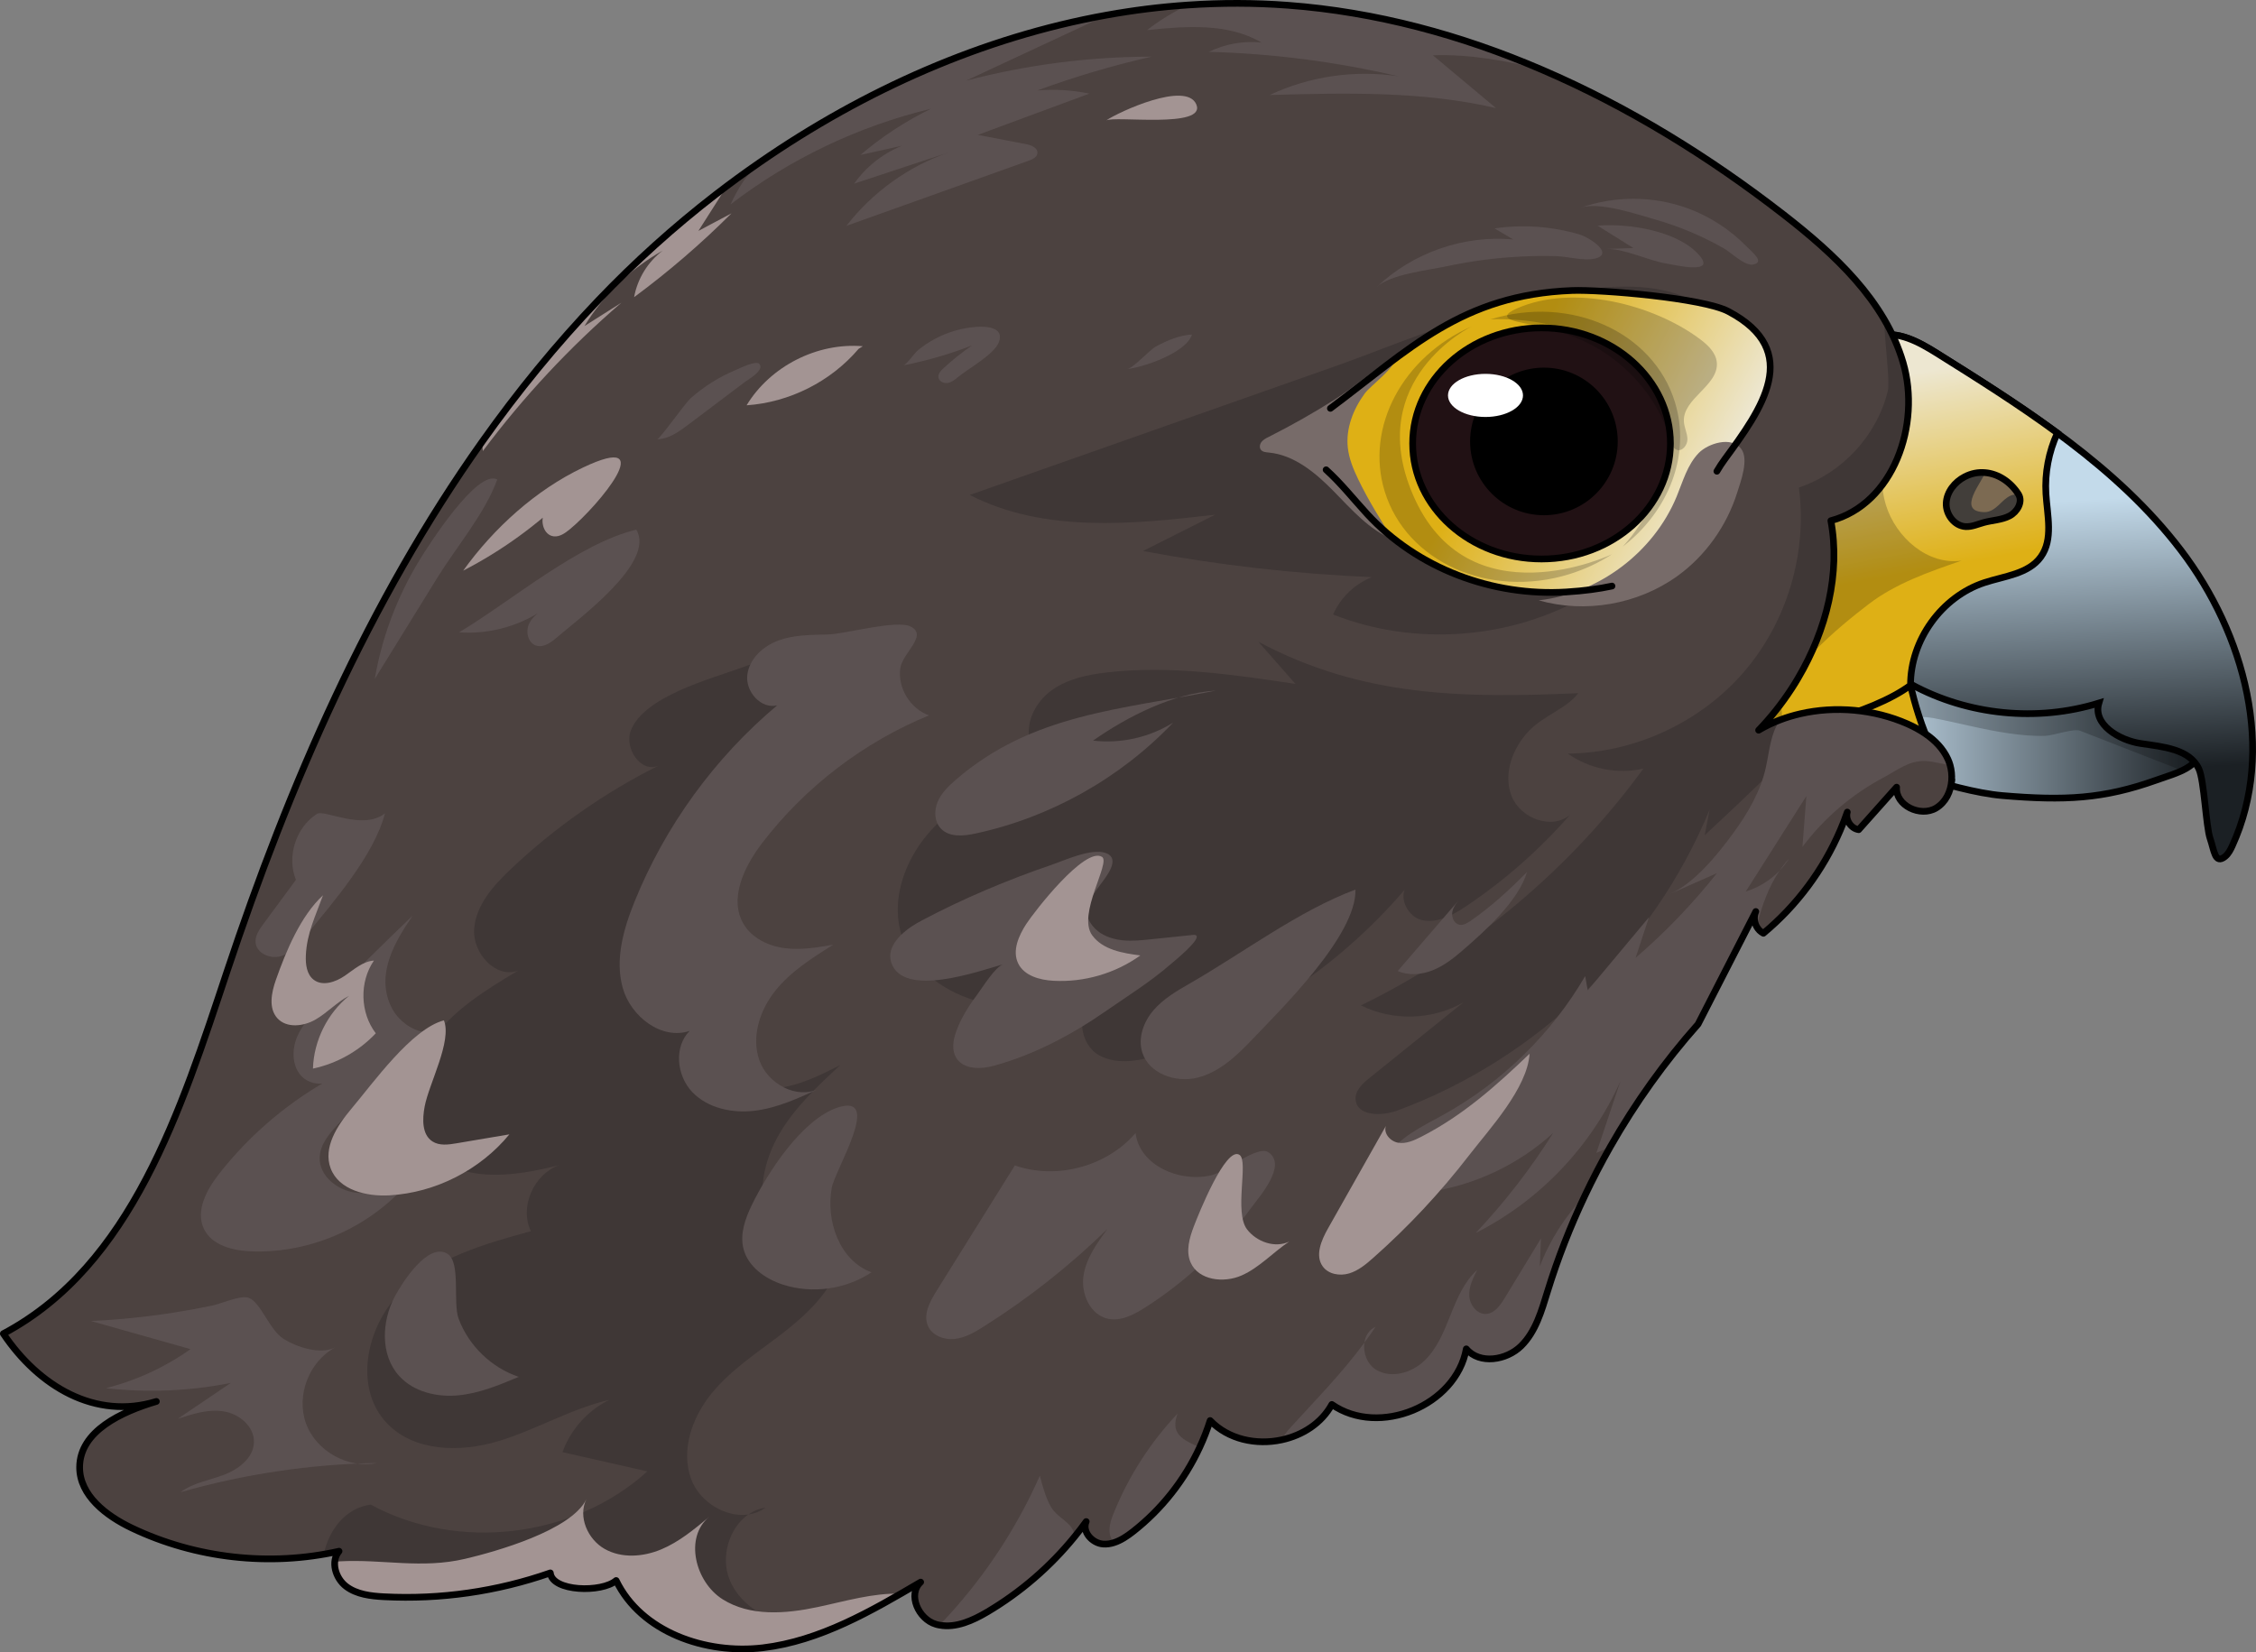 <?xml version="1.0" encoding="utf-8"?>
<!-- Generator: Adobe Illustrator 24.0.1, SVG Export Plug-In . SVG Version: 6.00 Build 0)  -->
<svg version="1.1" id="Camada_1" xmlns="http://www.w3.org/2000/svg" xmlns:xlink="http://www.w3.org/1999/xlink" x="0px" y="0px"
	 width="336.82px" height="246.736px" viewBox="0 0 336.82 246.736" enable-background="new 0 0 336.82 246.736"
	 xml:space="preserve">
<rect x="0" y="0" width="336.82" height="246.736" fill="#808080" stroke="none"/>
<g>
	<g>
		<linearGradient id="SVGID_1_" gradientUnits="userSpaceOnUse" x1="266.555" y1="108.283" x2="328.589" y2="108.283">
			<stop  offset="0.196" style="stop-color:#C3DAEA"/>
			<stop  offset="1" style="stop-color:#1B2024"/>
		</linearGradient>
		<path fill="url(#SVGID_1_)" d="M328.589,111.339c0.005,1.9-1.193,2.959-2.806,3.722c-1.163,0.559-2.539,0.96-3.831,1.425
			c-7.908,2.826-13.718,3.103-22.983,2.316c-2.336-0.198-5.078-0.802-7.701-1.49c-1.787-0.47-3.519-0.98-5.033-1.43
			c-3.019-0.896-6.26-0.901-9.106-2.366c-2.519-1.296-10.634-1.309-10.575-4.134c0.005-0.337,0.039-0.663,0.104-0.98
			c0.292-1.534,1.183-2.841,2.395-3.91c0.109-0.099,0.218-0.193,0.332-0.287c1.608-1.316,9.714-4.759,11.703-5.328
			c6.973-1.99,14.203-1.831,21.345-0.47c6.671,1.272,13.268,3.603,19.514,6.221C325.036,105.925,328.579,107.993,328.589,111.339z"
			/>
		<path opacity="0.2" d="M328.589,111.339c0.005,1.9-1.193,2.959-2.806,3.722c-5.083-1.984-10.165-3.969-15.248-5.949
			c-0.94-0.366-4.009,0.738-5.206,0.772c-1.851,0.05-3.702-0.129-5.538-0.396c-3.771-0.544-7.458-1.569-11.204-2.267
			c-5.117-0.96-16.969,2.794-21.928,1.181c-0.802-0.257-1.584-0.594-2.336-1.025c1.435-1.168,3.029-2.118,4.731-2.885
			c7.77-3.538,23.887-5.927,31.845-6.06c0.51-0.01,1.019-0.015,1.534-0.025c6.671,1.272,13.268,3.603,19.514,6.221
			C325.036,105.925,328.579,107.993,328.589,111.339z"/>
		<path fill="none" stroke="#000000" stroke-miterlimit="10" d="M321.953,116.486c3.082-1.102,6.645-1.872,6.637-5.145
			c-0.009-3.346-3.554-5.418-6.639-6.712c-12.937-5.425-27.372-9.598-40.862-5.749c-4.016,1.146-14.444,6.324-14.533,10.5
			c-0.06,2.827,8.059,2.842,10.573,4.135c2.849,1.465,6.089,1.47,9.109,2.367c3.742,1.112,8.802,2.587,12.733,2.92
			C308.234,119.588,314.046,119.312,321.953,116.486z"/>
		<linearGradient id="SVGID_2_" gradientUnits="userSpaceOnUse" x1="294.005" y1="75.607" x2="296.708" y2="124.104">
			<stop  offset="0" style="stop-color:#C3DAEA"/>
			<stop  offset="0.84" style="stop-color:#1B2024"/>
		</linearGradient>
		<path fill="url(#SVGID_2_)" d="M285.386,102.22c8.458,4.592,18.783,5.613,27.976,2.765c-0.95,3.168,2.999,5.558,6.271,6.043
			c3.271,0.485,7.292,0.809,8.667,3.817c0.791,1.729,1.049,8.573,1.669,10.371c0.62,1.798,0.714,3.886,2.208,2.709
			c0.518-0.408,0.827-1.019,1.102-1.618c6.541-14.257,1.855-31.646-7.65-44.124c-9.505-12.478-23.101-21.074-36.395-29.399
			c-2.726-1.707-5.902-3.484-8.984-2.565c-2.939,0.876-4.63,3.867-6.022,6.6c-3.731,7.321-7.462,14.642-11.192,21.963
			c-2.006,3.936-4.031,7.927-4.959,12.246c-1.542,7.176-6.163,15.526,1.12,17.468C266.031,110.316,279.717,106.515,285.386,102.22z"
			/>
		<path fill="none" stroke="#000000" stroke-miterlimit="10" d="M285.386,102.22c8.458,4.592,18.783,5.613,27.976,2.765
			c-0.95,3.168,2.999,5.558,6.271,6.043c3.271,0.485,7.292,0.809,8.667,3.817c0.791,1.729,1.049,8.573,1.669,10.371
			c0.62,1.798,0.714,3.886,2.208,2.709c0.518-0.408,0.827-1.019,1.102-1.618c6.541-14.257,1.855-31.646-7.65-44.124
			c-9.505-12.478-23.101-21.074-36.395-29.399c-2.726-1.707-5.902-3.484-8.984-2.565c-2.939,0.876-4.63,3.867-6.022,6.6
			c-3.731,7.321-7.462,14.642-11.192,21.963c-2.006,3.936-4.031,7.927-4.959,12.246c-1.542,7.176-6.163,15.526,1.12,17.468
			C266.031,110.316,279.717,106.515,285.386,102.22z"/>
		<linearGradient id="SVGID_3_" gradientUnits="userSpaceOnUse" x1="269.346" y1="121.95" x2="282.792" y2="108.19">
			<stop  offset="0.196" style="stop-color:#EDE7D1"/>
			<stop  offset="1" style="stop-color:#DEB015"/>
		</linearGradient>
		<path fill="url(#SVGID_3_)" d="M291.378,116.52c-0.02,0.267-0.055,0.534-0.109,0.792c-1.787-0.47-3.519-0.98-5.033-1.43
			c-3.019-0.896-6.26-0.901-9.106-2.366c-2.519-1.296-10.634-1.309-10.575-4.134c0.044-2.108,1.188-3.835,2.831-5.177l15.855-1.883
			c0,0,0.718,3.459,2.202,7.235C288.419,112.042,289.725,114.665,291.378,116.52z"/>
		<path fill="none" stroke="#000000" stroke-miterlimit="10" d="M291.378,116.52c-0.02,0.267-0.055,0.534-0.109,0.792
			c-1.787-0.47-3.519-0.98-5.033-1.43c-3.019-0.896-6.26-0.901-9.106-2.366c-2.519-1.296-10.634-1.309-10.575-4.134
			c0.044-2.108,1.188-3.835,2.831-5.177l15.855-1.883c0,0,0.718,3.459,2.202,7.235C288.419,112.042,289.725,114.665,291.378,116.52z
			"/>
		<linearGradient id="SVGID_4_" gradientUnits="userSpaceOnUse" x1="274.966" y1="50.482" x2="281.527" y2="86.204">
			<stop  offset="0.196" style="stop-color:#EDE7D1"/>
			<stop  offset="1" style="stop-color:#DEB015"/>
		</linearGradient>
		<path fill="url(#SVGID_4_)" d="M305.458,73.737c0.198,3.222,1.123,6.815-0.767,9.428c-1.846,2.553-5.434,2.855-8.423,3.84
			c-6.389,2.108-11.051,8.596-11.026,15.317c-3.717,2.771-14.301,6.773-18.914,6.951c-2.4,0.099-4.81-0.158-7.131-0.777
			c-7.28-1.945-2.659-10.292-1.119-17.468c0.93-4.32,2.954-8.314,4.959-12.249c2.603-5.107,5.211-10.219,7.814-15.332
			c1.128-2.207,2.252-4.419,3.38-6.632c1.391-2.732,3.083-5.721,6.023-6.597c3.078-0.92,6.255,0.856,8.982,2.564
			c6.053,3.791,12.169,7.636,17.93,11.877C305.873,67.491,305.27,70.634,305.458,73.737z"/>
		<path opacity="0.2" d="M292.858,83.719c-4.875,1.678-9.844,3.4-13.931,6.543c-4.088,3.138-13.237,10.499-12.945,15.646
			c0.064,1.128,0.287,2.242,0.346,3.365c-2.4,0.099-4.81-0.158-7.131-0.777c-7.28-1.945-2.659-10.292-1.119-17.468
			c0.93-4.32,2.954-8.314,4.959-12.249c2.603-5.107,5.211-10.219,7.814-15.332c1.227-1.544,2.638-2.9,4.325-3.954
			c3.261-2.039,6.775-1.722,6.765,2.662c-0.015,4.632-1.831,8.517-0.381,13.243C283.054,80.265,287.815,84.431,292.858,83.719z"/>
		<path fill="none" stroke="#000000" stroke-miterlimit="10" d="M305.458,73.737c0.198,3.222,1.123,6.815-0.767,9.428
			c-1.846,2.553-5.434,2.855-8.423,3.84c-6.389,2.108-11.051,8.596-11.026,15.317c-5.652,4.211-19.265,7.98-26.045,6.174
			c-7.28-1.945-2.659-10.292-1.119-17.468c0.93-4.32,2.954-8.314,4.959-12.249c3.732-7.319,7.463-14.639,11.194-21.963
			c1.391-2.732,3.083-5.721,6.023-6.597c3.078-0.92,6.255,0.856,8.982,2.564c6.053,3.791,12.169,7.636,17.93,11.877
			C305.873,67.491,305.27,70.634,305.458,73.737z"/>
		<path fill="#7C6A52" d="M300.019,77.043c-1.173,0.609-2.554,0.633-3.826,0.98c-0.906,0.247-1.792,0.663-2.727,0.614
			c-1.683-0.099-2.974-1.831-2.895-3.509c0.074-1.683,1.277-3.167,2.771-3.939c0.99-0.51,2.019-0.698,3.009-0.614
			c1.98,0.159,3.826,1.381,4.998,3.217c0.02,0.03,0.035,0.059,0.05,0.089C302.018,74.984,301.162,76.454,300.019,77.043z"/>
		<path fill="#423E3A" d="M300.019,77.043c-1.173,0.609-2.554,0.633-3.826,0.98c-0.906,0.247-1.792,0.663-2.727,0.614
			c-1.683-0.099-2.974-1.831-2.895-3.509c0.074-1.683,1.277-3.167,2.771-3.939c0.99-0.51,2.019-0.698,3.009-0.614
			c-0.242,1.208-4.444,5.884-0.02,5.899c0.787,0,1.48-0.5,2.054-1.034c0.574-0.535,1.118-1.143,1.841-1.445
			c0.361-0.148,0.787-0.193,1.173-0.114C302.018,74.984,301.162,76.454,300.019,77.043z"/>
		<path fill="none" stroke="#000000" stroke-miterlimit="10" d="M300.019,77.043c-1.173,0.609-2.554,0.633-3.826,0.98
			c-0.906,0.247-1.792,0.663-2.727,0.614c-1.683-0.099-2.974-1.831-2.895-3.509c0.074-1.683,1.277-3.167,2.771-3.939
			c0.99-0.51,2.019-0.698,3.009-0.614c1.98,0.159,3.826,1.381,4.998,3.217c0.02,0.03,0.035,0.059,0.05,0.089
			C302.018,74.984,301.162,76.454,300.019,77.043z"/>
	</g>
	<g>
		<path fill="#4C4240" d="M291.376,116.52c-0.12,1.68-0.88,3.28-2.31,4.14c-2.35,1.41-6.11-0.38-5.9-3.12
			c-1.89,2.12-3.78,4.24-5.66,6.35c-1.17-0.17-2.02-1.49-1.71-2.62c-0.31,0.91-0.66,1.8-1.04,2.68c-2.54,5.95-6.5,11.29-11.48,15.41
			c-1.13-0.57-1.67-2.09-1.14-3.25c-2.87,5.61-5.74,11.22-8.61,16.82c-10.2,11.5-17.91,25.18-22.46,39.86
			c-0.91,2.93-1.77,6.05-3.96,8.2c-2.2,2.16-6.22,2.79-8.19,0.43c-1.53,8.47-13.01,13.22-20.07,8.3c-3.41,6.24-13.26,7.54-18.17,2.4
			c-2.06,6.52-6.14,12.39-11.52,16.59c-1.3,1.02-2.81,1.98-4.45,1.86s-3.2-1.86-2.53-3.36c-3.92,5.45-8.99,10.07-14.76,13.49
			c-2.34,1.38-5.08,2.6-7.69,1.84c-2.6-0.75-4.27-4.46-2.27-6.29c-0.98,0.58-1.97,1.16-2.97,1.73c-1.7,0.99-3.43,1.95-5.18,2.85
			c-4.89,2.53-9.98,4.58-15.42,5.23c-8.51,1.01-18.16-2.33-21.9-10.05c-2.13,1.85-9.54,1.67-9.82-1.14
			c-7.94,2.79-16.42,4-24.82,3.57c-1.99-0.11-4.1-0.35-5.68-1.56c-1.11-0.85-1.81-2.34-1.68-3.67c0.05-0.57,0.25-1.11,0.64-1.57
			c-0.76,0.17-1.53,0.32-2.29,0.45c-9.66,1.67-19.83,0.29-28.67-3.93c-3.8-1.81-7.78-4.85-7.77-9.05c0.01-5.42,6.26-8.3,11.45-9.84
			c-9.1,2.78-17.53-2.22-22.85-10.12c19.21-10.2,26.51-33.42,33.39-54.04c12.19-36.56,28.89-72.48,55.51-100.34
			c26.63-27.86,64.44-46.86,102.87-43.99c27.08,2.02,52.52,14.58,73.98,31.22c5.73,4.45,11.42,9.49,15.04,15.65
			c1.2,2.04,2.17,4.19,2.85,6.49c2.71,9.26-1.46,21.14-10.79,23.61c1.46,7.84-0.64,16.31-4.89,23.51c-0.31,0.54-0.64,1.06-0.98,1.58
			c-1.45,2.23-3.1,4.32-4.92,6.2c1.91-1.14,4.01-1.95,6.22-2.45c1.43-0.33,2.9-0.53,4.38-0.6c3.96-0.2,8.01,0.51,11.61,2.09
			c0.92,0.41,1.84,0.9,2.68,1.48c1.44,0.98,2.66,2.23,3.38,3.8C291.266,114.33,291.456,115.45,291.376,116.52z"/>
		<path fill="#3F3736" d="M273.349,77.75c1.46,7.839-0.643,16.312-4.895,23.512c-0.312,0.535-0.638,1.059-0.975,1.579
			c-1.45,2.227-3.108,4.315-4.919,6.196c1.905-1.133,4.009-1.945,6.211-2.45c1.43-0.332,2.9-0.529,4.38-0.599
			c-5.711,6.656-12.224,12.758-18.643,18.737c0.242-1.272,0.49-2.544,0.737-3.816c-8.458,20.548-25.799,37.256-46.649,44.931
			c-2.341,0.866-6.013,0.841-6.201-1.648c-0.104-1.341,1.044-2.405,2.093-3.246c4.667-3.756,9.329-7.513,13.996-11.269
			c-4.603,2.657-10.546,2.836-15.297,0.455c16.648-8.126,31.267-20.385,42.17-35.36c-3.85,0.886-8.062,0.05-11.284-2.242
			c9.913-0.089,19.702-4.603,26.205-12.09c6.498-7.483,9.596-17.816,8.294-27.64c6.463-2.153,11.655-7.78,13.273-14.401
			c0.356-1.46-0.421-6.755-0.559-10.749c1.203,2.034,2.173,4.187,2.846,6.488C286.85,63.399,282.678,75.276,273.349,77.75z"/>
		<path fill="#3F3736" d="M187.875,95.83c1.845,2.098,3.69,4.197,5.535,6.295c-9.313-1.394-18.756-2.79-28.111-1.716
			c-2.925,0.336-5.927,0.956-8.309,2.687c-2.382,1.731-3.985,4.821-3.196,7.657s4.524,4.67,6.932,2.975
			c-6.867,1.776-13.965,3.666-19.476,8.131c-5.511,4.465-8.988,12.272-6.266,18.822c2.065,4.971,7.217,8.117,12.49,9.202
			c5.273,1.085,10.729,0.434,16.072-0.22c-3.067,1.232-2.349,6.318,0.544,7.915c2.893,1.598,6.484,0.761,9.613-0.303
			c14.285-4.855,27.178-13.738,36.804-25.356c-2.022,1.318-0.633,4.872,1.71,5.454c2.343,0.581,4.706-0.725,6.711-2.071
			c5.737-3.852,10.966-8.459,15.51-13.665c-2.688,2.368-7.435,0.583-8.752-2.748c-1.318-3.331,0.145-7.246,2.646-9.81
			c2.198-2.253,5.549-3.268,7.305-5.567C218.59,104.25,203.476,104.143,187.875,95.83z"/>
		<path fill="#3F3736" d="M200.134,54.411c-18.449,6.499-36.899,12.998-55.348,19.498c11.066,5.701,24.283,4.394,36.647,2.945
			c-3.595,1.808-7.191,3.617-10.786,5.425c11.279,2.114,22.71,3.419,34.175,3.901c-2.555,1.015-4.683,3.064-5.793,5.58
			c12.192,4.816,26.56,3.742,37.901-2.833c10.282-5.961,28.553-26.922,20.012-40.116C247.502,34.23,211.979,50.238,200.134,54.411z"
			/>
		<path fill="#3F3736" d="M109.094,150.317c-0.341,0.232-0.698,0.416-1.064,0.559C108.352,150.643,108.703,150.455,109.094,150.317z
			"/>
		<path fill="#3F3736" d="M114.291,225.13c-0.782,0.569-1.663,0.901-2.573,1.029C112.469,225.629,113.336,225.268,114.291,225.13z"
			/>
		<path fill="#3F3736" d="M129.311,240.833c-4.89,2.529-9.982,4.573-15.421,5.226c-8.512,1.014-18.163-2.331-21.899-10.046
			c-2.133,1.851-9.546,1.673-9.824-1.138c-7.938,2.781-16.421,3.999-24.824,3.563c-1.989-0.104-4.093-0.347-5.676-1.554
			c-1.584-1.213-2.331-3.722-1.044-5.246c-0.757,0.173-1.524,0.322-2.291,0.455c0.792-3.707,3.306-6.933,7.023-7.413
			c12.991,7.067,30.347,4.979,41.289-4.964c-4.221-0.955-8.443-1.91-12.664-2.871c1.208-3.375,3.776-6.245,7.008-7.814
			c-5.756,1.326-10.932,4.469-16.584,6.171c-5.657,1.702-12.526,1.613-16.614-2.653c-5.023-5.241-3.157-14.421,1.985-19.553
			c5.142-5.127,12.481-7.235,19.489-9.15c-1.757-3.633,0.45-8.488,4.167-9.853c-6.8,1.757-14.852,2.786-19.4-2.39
			c-3.766-4.286-3.014-11.17,0.173-15.906c3.187-4.736,8.24-7.819,13.134-10.754c-3.35,1.222-6.8-2.638-6.547-6.201
			c0.252-3.558,2.841-6.473,5.434-8.928c6.552-6.211,14.02-11.452,22.097-15.49c-2.603,1.193-5.186-2.608-4.132-5.271
			c2.014-5.083,11.882-7.661,16.475-9.338c4.82-1.762,8.082-2.435,9.141,3.623c2.064,11.783-12.254,21.399-18.321,29.293
			c-2.811,3.657-4.692,8.487-3.301,12.887c1.267,4.004,6.107,6.839,9.848,5.36c-2.336,1.673-2.851,5.533-1.193,8.032
			c1.891,2.841,5.657,3.949,9.047,3.593c3.395-0.356,6.523-1.92,9.566-3.459c-3.355,3.113-6.765,6.285-9.076,10.239
			c-2.311,3.954-3.4,8.878-1.801,13.169c1.598,4.296,6.394,7.493,10.818,6.315c-1.529,4.325-5.053,7.626-8.69,10.427
			c-3.637,2.796-7.567,5.33-10.467,8.883c-2.9,3.558-4.637,8.492-3.044,12.798c1.252,3.395,5.127,5.756,8.527,5.286
			c-2.865,1.989-4.167,6.335-2.796,9.715c1.732,4.271,6.523,6.711,11.13,6.854C123.228,242.827,126.336,242.02,129.311,240.833z"/>
		<path fill="#A39493" d="M134.486,237.98c-1.7,0.99-3.43,1.95-5.18,2.85c-4.89,2.53-9.98,4.58-15.42,5.23
			c-8.51,1.01-18.16-2.33-21.9-10.05c-2.13,1.85-9.54,1.67-9.82-1.14c-7.94,2.79-16.42,4-24.82,3.57c-1.99-0.11-4.1-0.35-5.68-1.56
			c-1.11-0.85-1.81-2.34-1.68-3.67c0.23-0.03,0.47-0.05,0.72-0.06c6.41-0.36,12.19,1.16,18.75-0.38c4.55-1.07,15.81-4.23,18.08-8.88
			c-1.27,2.61,0.22,5.99,2.75,7.41c2.53,1.43,5.73,1.19,8.42,0.07c2.68-1.12,4.95-3.01,7.18-4.87c-3.76,3.08-2.1,9.73,2.01,12.32
			c4.11,2.59,9.41,2.17,14.16,1.16C126.176,239.11,130.326,237.85,134.486,237.98z"/>
		<path fill="#5B5151" d="M123.613,94.742c-2.473,0.066-5.007,0.04-7.335,0.877c-2.328,0.837-4.452,2.766-4.712,5.226
			s2.069,5.083,4.469,4.482c-9.337,7.839-16.716,17.993-21.289,29.295c-1.66,4.104-2.965,8.653-1.767,12.915
			c1.199,4.262,5.795,7.816,9.991,6.403c-2.393,2.384-1.95,6.698,0.388,9.136s6.013,3.199,9.364,2.78s6.477-1.859,9.541-3.282
			c-3.322,1.645-7.646-0.737-8.885-4.23c-1.238-3.494,0.05-7.484,2.362-10.381c2.312-2.898,5.517-4.92,8.659-6.887
			c-2.4,0.411-4.843,0.823-7.257,0.508c-2.414-0.315-4.839-1.474-6.097-3.559c-2.28-3.781,0.058-8.628,2.743-12.133
			c6.435-8.399,15.128-15.051,24.916-19.068c-2.805-0.988-4.696-4.09-4.291-7.035c0.315-2.29,4.192-4.889,1.552-6.227
			C133.871,92.501,126.204,94.674,123.613,94.742z"/>
		<path fill="#5B5151" d="M112.23,179.973c-0.971,2.008-1.769,4.269-1.244,6.437c0.661,2.727,3.27,4.576,5.943,5.429
			c4.373,1.396,9.366,0.694,13.185-1.854c-4.754-1.73-6.849-7.655-5.931-12.63c0.492-2.669,7.631-14.136,0.96-11.994
			C119.739,167.095,114.534,175.208,112.23,179.973z"/>
		<g>
			<g>
				<g>
					<path fill="#5B5151" d="M47.323,121.533c-3.15,2.013-4.545,6.384-3.142,9.85c-1.625,2.203-3.249,4.407-4.874,6.61
						c-0.606,0.822-1.243,1.748-1.144,2.764c0.156,1.603,2.163,2.472,3.715,2.04c1.552-0.432,2.695-1.718,3.71-2.969
						c4.122-5.081,10.228-12.033,11.886-18.367C54.128,124.067,48.431,120.824,47.323,121.533z"/>
				</g>
				<g>
					<path fill="#A39493" d="M69.154,85.214c5.761-2.974,11.071-6.82,15.693-11.366c-1.371,0.625-2.836,1.335-3.549,2.663
						c-0.713,1.328-0.123,3.409,1.375,3.578c0.895,0.101,1.708-0.486,2.405-1.058c4.242-3.478,13.64-14.767,1.964-9.217
						C79.972,73.175,73.691,78.895,69.154,85.214z"/>
				</g>
				<g>
					<path fill="#5B5151" d="M68.545,94.422c4.717,0.347,9.544-1.069,13.326-3.909c-1.118,0.679-2.293,1.42-2.864,2.596
						c-0.571,1.176-0.206,2.901,1.041,3.295c1.089,0.343,2.186-0.437,3.05-1.183c3.273-2.823,14.85-11.271,11.897-16.128
						C86.26,81.2,76.389,89.736,68.545,94.422z"/>
				</g>
				<g>
					<path fill="#A39493" d="M128.819,51.701c-6.809-0.574-13.803,2.981-17.353,8.82c6.399-0.433,12.575-3.547,16.729-8.434"/>
				</g>
				<g>
					<path fill="#A39493" d="M165.133,17.996c1.129-0.766,15.09,1.277,13.465-2.43C177.069,12.081,167.077,16.677,165.133,17.996z"
						/>
				</g>
				<g>
					<path fill="#5B5151" d="M134.875,54.554c3.5-0.684,6.939-1.683,10.261-2.98c-1.508,1.039-2.942,2.184-4.289,3.425
						c-0.396,0.365-0.818,0.829-0.739,1.361c0.088,0.592,0.794,0.923,1.385,0.825c0.591-0.098,1.081-0.495,1.541-0.878
						c1.5-1.247,5.348-3.362,6.075-5.155c0.918-2.263-1.776-2.452-3.318-2.343c-2.141,0.15-4.249,0.759-6.146,1.762
						c-0.948,0.501-1.845,1.098-2.665,1.788C136.536,52.733,135.341,54.461,134.875,54.554z"/>
				</g>
				<g>
					<path fill="#5B5151" d="M168.266,55.113c2.569-0.29,8.845-2.455,9.696-5.158c-1.826,0.087-3.758,0.901-5.357,1.77
						C171.568,52.288,169.185,55.009,168.266,55.113z"/>
				</g>
				<g>
					<path fill="#5B5151" d="M98.118,65.598c1.741-0.045,3.257-1.14,4.648-2.189c2.816-2.123,5.632-4.247,8.447-6.37
						c0.467-0.353,2.959-1.735,2.169-2.689c-0.486-0.587-2.892,0.63-3.473,0.871c-2.489,1.033-4.803,2.484-6.822,4.268
						C102.362,60.129,98.473,65.598,98.118,65.598z"/>
				</g>
				<g>
					<path fill="#5B5151" d="M55.957,101.377c3.114-5.038,6.227-10.077,9.341-15.115c2.826-4.573,7.141-9.635,8.94-14.661
						c-2.972-1.634-10.369,9.989-11.691,12.175C59.285,89.167,57.011,95.162,55.957,101.377z"/>
				</g>
				<g>
					<path fill="#A39493" d="M98.919,37.436c-4.761,2.677-8.814,6.592-11.66,11.254c1.841-1.163,3.682-2.331,5.523-3.494
						c-7.681,6.602-14.634,14.045-20.691,22.156c-0.069-0.475-0.099-0.945-0.099-1.401c5.285-7.453,11.066-14.545,17.405-21.181
						c5.399-5.647,11.254-10.927,17.485-15.743c0.693-0.317,1.272-0.648,1.49-0.99c-1.366,2.148-2.737,4.296-4.103,6.444
						c1.643-0.876,3.291-1.747,4.939-2.623c-4.523,4.523-9.388,8.715-14.535,12.516C95.163,41.643,96.712,39.114,98.919,37.436z"/>
				</g>
				<g>
					<path fill="#5B5151" d="M162.642,13.979c-5.553,2.054-11.1,4.108-16.653,6.162c2.4,0.46,4.8,0.92,7.201,1.381
						c0.782,0.148,1.767,0.554,1.693,1.351c-0.059,0.604-0.727,0.925-1.302,1.128c-9.071,3.242-18.143,6.483-27.214,9.725
						c3.915-5.058,9.329-8.933,15.376-11.001c-4.736,1.564-9.477,3.128-14.218,4.697c1.777-2.524,4.301-4.513,7.161-5.662
						c-2.079,0.46-4.157,0.92-6.236,1.381c3.212-2.732,6.77-5.058,10.561-6.909c-10.833,2.603-21.107,7.507-29.941,14.292
						c0.569-1.257,1.247-2.465,2.024-3.608c0.539-0.797,1.663-1.737,2.281-2.628l0.005-0.005
						c15.693-10.858,33.4-18.717,51.86-22.032c-7.003,3.266-14.01,6.532-21.013,9.799c9.032-2.371,18.37-3.583,27.704-3.588
						c-5.785,1.311-11.491,2.999-17.064,5.048C157.465,13.291,160.093,13.449,162.642,13.979z"/>
				</g>
				<g>
					<path fill="#5B5151" d="M213.932,8.258c3.143,2.628,6.285,5.256,9.423,7.884c-11.016-2.564-22.473-2.267-33.786-1.955
						c5.949-2.806,12.743-3.791,19.241-2.786c-9.284-2.177-18.791-3.405-28.328-3.657c2.425-1.188,5.182-1.678,7.864-1.391
						c-5.028-2.954-11.284-2.45-17.089-1.861c1.945-1.519,3.974-2.717,6.082-3.741h0.005c4.949-0.341,9.932-0.337,14.921,0.035
						c13.149,0.98,25.913,4.444,38.018,9.655C224.909,9.059,219.46,8.07,213.932,8.258z"/>
				</g>
				<g>
					<path fill="#5B5151" d="M223.137,34.107c0.929,0.549,1.859,1.099,2.788,1.648c-7.389-0.682-15.022,1.98-20.383,7.11
						c1.985-1.899,7.728-2.526,10.36-3.09c3.594-0.771,7.249-1.255,10.92-1.451c1.835-0.098,3.674-0.124,5.512-0.076
						c1.674,0.043,4.119,0.744,5.717,0.386c3.095-0.694-0.732-3.181-2.27-3.634C231.704,33.801,227.342,33.489,223.137,34.107z"/>
				</g>
				<g>
					<path fill="#5B5151" d="M251.938,31.096c-5.104-1.856-10.853-1.88-15.973-0.068c2.732-0.967,8.299,0.94,10.986,1.698
						c3.638,1.025,7.15,2.495,10.431,4.369c0.995,0.568,3.099,2.616,4.3,2.414c1.901-0.319-0.045-1.808-0.822-2.61
						C258.37,34.332,255.302,32.319,251.938,31.096z"/>
				</g>
				<g>
					<path fill="#5B5151" d="M238.521,33.699c1.782,1.114,3.565,2.227,5.347,3.341c-1.348,0.044-2.696,0.089-4.044,0.133
						c2.608-0.086,6.176,1.699,8.833,2.156c1.467,0.252,7.49,1.698,5.123-1.119C250.616,34.444,243.057,33.309,238.521,33.699z"/>
				</g>
				<g>
					<path fill="#5B5151" d="M267.118,128.2c-0.416,0.648-0.891,1.257-1.425,1.811C266.114,129.378,266.589,128.774,267.118,128.2z"
						/>
				</g>
				<g>
					<path fill="#5B5151" d="M291.145,114.229c-1.232-0.119-2.494-0.549-3.712-0.589c-2.425-0.084-4.083,1.326-6.196,2.45
						c-4.741,2.514-8.923,6.077-12.135,10.378c0.198-2.534,0.391-5.068,0.589-7.597c-3.014,4.751-6.028,9.502-9.047,14.253
						c1.91-0.584,3.662-1.673,5.048-3.113c-1.688,2.474-2.672,5.345-3.435,8.344c-0.366-0.683-0.445-1.534-0.119-2.242
						c-2.87,5.607-5.741,11.214-8.616,16.821c-4.994,5.622-9.388,11.774-13.105,18.306c-0.683,0.332-1.376,0.638-2.079,0.92
						c1.198-3.578,2.4-7.156,3.598-10.739c-4.32,9.734-12.09,17.895-21.602,22.686c4.325-4.588,8.2-9.596,11.561-14.936
						c-5.137,4.707-11.709,7.819-18.603,8.814c2.959-2.989,5.394-6.493,7.166-10.309c-3.989,2.979-8.769,4.88-13.713,5.454
						c1.881-3.222,5.518-4.874,8.774-6.681c8.73-4.84,16.119-12.07,21.147-20.696c0.124,0.718,0.252,1.435,0.381,2.153
						c3.049-3.647,6.092-7.29,9.141-10.937c-0.668,2.019-1.331,4.043-1.999,6.062c4.439-3.816,8.512-8.052,12.145-12.644
						c-2.326,1.029-4.647,2.059-6.973,3.088c3.652-1.613,7.117-5.924,9.408-9.062c2.163-2.964,4.113-6.27,4.885-9.888
						c0.589-2.756,0.708-5.013,2.113-7.027c0.97-0.371,1.98-0.673,3.004-0.911c5.256-1.212,11.051-0.673,15.99,1.495
						c0.926,0.411,1.841,0.896,2.682,1.475c1.44,0.985,2.663,2.232,3.38,3.801C290.952,113.64,291.061,113.932,291.145,114.229z"/>
				</g>
				<g>
					<path fill="#5B5151" d="M219.563,137.504c-0.501,0.346-1.081,0.699-1.679,0.579c-0.795-0.159-1.204-1.126-1.049-1.922
						c0.155-0.796,0.705-1.448,1.236-2.061c-3.13,3.632-6.259,7.265-9.389,10.897c1.625,0.715,3.535,0.553,5.186-0.099
						c1.651-0.652,3.082-1.755,4.425-2.915c3.374-2.915,8.39-7.397,9.692-11.771C225.355,132.871,222.65,135.373,219.563,137.504z"
						/>
				</g>
				<g>
					<path fill="#5B5151" d="M179.107,216.142c-2.267,4.895-5.701,9.25-9.952,12.57c-0.861,0.673-1.826,1.326-2.855,1.648
						c-0.455-0.515-0.663-1.247-0.653-1.945c0.015-0.881,0.327-1.727,0.658-2.539c2.217-5.464,5.459-10.511,9.512-14.792
						c-1.054,2.786,0.49,3.751,2.549,4.712C178.646,215.929,178.894,216.038,179.107,216.142z"/>
				</g>
				<g>
					<path fill="#5B5151" d="M160.444,229.46c-3.632,4.474-8.067,8.304-13.031,11.244c-2.173,1.287-4.701,2.43-7.141,1.97
						c6.241-6.488,11.333-14.075,14.975-22.305c0.436,1.603,0.861,3.296,1.712,4.736c0.767,1.302,2.46,2.019,3.123,3.172
						C160.311,228.668,160.42,229.069,160.444,229.46z"/>
				</g>
				<g>
					<path fill="#5B5151" d="M13.577,197.263c4.956,1.4,9.912,2.799,14.868,4.199c-3.805,2.701-8.114,4.689-12.639,5.828
						c6.208,0.704,12.526,0.44,18.653-0.782c-2.638,1.785-5.277,3.571-7.915,5.356c2.224-0.735,4.555-1.479,6.867-1.106
						s4.564,2.254,4.503,4.595c-0.06,2.342-2.282,4.046-4.474,4.875c-2.192,0.829-4.622,1.192-6.495,2.6
						c9.547-2.724,19.45-4.196,29.376-4.365c-4.331,0.917-9.134-1.755-10.639-5.919c-1.505-4.163,0.479-9.288,4.396-11.353
						c-2.231,1.176-5.807-0.043-7.743-1.263c-2.117-1.334-3.387-5.455-5.207-6.132c-1.172-0.436-4.137,0.888-5.369,1.146
						c-1.964,0.412-3.939,0.772-5.922,1.08C21.776,196.655,17.681,197.069,13.577,197.263z"/>
				</g>
				<g>
					<path fill="#5B5151" d="M205.361,198.138c-0.539,0.812-1.094,1.598-1.658,2.361
						C203.846,199.479,204.386,198.569,205.361,198.138z"/>
				</g>
				<g>
					<path fill="#5B5151" d="M236.613,178.56c-2.182,4.607-4.043,9.363-5.548,14.233c-0.906,2.93-1.772,6.048-3.964,8.201
						c-2.192,2.153-6.216,2.786-8.185,0.431c-1.529,8.468-13.011,13.219-20.073,8.299c-1.539,2.811-4.385,4.617-7.493,5.286
						c0.262-0.549,0.683-1.148,1.282-1.801c3.915-4.286,7.671-8.101,11.071-12.709c-0.218,1.505,0.421,3.247,1.767,4.053
						c2.257,1.356,5.32,0.445,7.216-1.381c1.895-1.831,2.905-4.365,3.88-6.815c0.975-2.445,2.034-4.974,3.989-6.735
						c-0.624,1.217-1.267,2.509-1.193,3.88c0.074,1.366,1.153,2.781,2.519,2.702c1.257-0.074,2.103-1.272,2.757-2.346
						c1.811-2.979,3.618-5.954,5.429-8.933c-0.059,1.396-0.114,2.786-0.173,4.177C231.387,185.182,233.698,181.579,236.613,178.56z"
						/>
				</g>
			</g>
		</g>
		<path fill="#5B5151" d="M177.693,146.824c-1.974,1.134-3.988,2.301-5.473,4.027s-2.363,4.149-1.675,6.319
			c1.001,3.159,4.985,4.554,8.203,3.761s5.782-3.169,8.068-5.568c4.502-4.724,15.726-15.692,15.555-22.529
			C193.871,136.02,185.606,142.277,177.693,146.824z"/>
		<path fill="#5B5151" d="M174.703,144.048c0.485-0.42,4.642-3.774,3.884-4.364c-0.132-0.103-0.318-0.091-0.485-0.074
			c-2.098,0.217-4.196,0.434-6.294,0.652c-1.361,0.141-2.733,0.282-4.096,0.158s-2.733-0.531-3.805-1.382
			c-1.225-0.973-2.081-2.586-1.421-4.088c0.452-1.029,1.108-1.914,1.769-2.819c0.823-1.126,3.176-3.909,0.838-4.752
			c-2.154-0.776-6.167,1.106-8.144,1.781c-6.565,2.243-13.131,5.01-19.265,8.263c-0.258,0.137-0.517,0.273-0.77,0.42
			c-2.204,1.277-4.649,3.468-3.849,5.886c1.783,5.388,13.153,1.251,16.755,0.251c-1.226,0.34-3.209,3.598-3.975,4.616
			c-1.271,1.69-2.409,3.509-3.115,5.513c-1.54,4.369,1.491,6.176,5.64,5.04c6.087-1.667,11.698-4.663,16.859-8.251
			C168.429,148.676,171.753,146.606,174.703,144.048z"/>
		<path fill="#5B5151" d="M142.666,116.472c-1.074,0.933-2.128,1.962-2.679,3.274s-0.487,2.975,0.501,3.999
			c1.26,1.306,3.377,1.105,5.151,0.722c11.195-2.412,21.624-8.266,29.514-16.565c-3.527,2.215-7.822,3.181-11.958,2.69
			c5.154-3.616,11.996-7.083,18.346-7.47C167.53,105.953,154.101,106.543,142.666,116.472z"/>
		<path fill="#5B5151" d="M180.836,175.504c-4.737,1.119-10.692-1.475-11.299-6.305c-4.313,5.002-11.784,7.005-18.021,4.833
			c-3.908,6.263-7.815,12.526-11.723,18.789c-0.984,1.576-1.999,3.499-1.239,5.195c0.648,1.446,2.428,2.104,4.002,1.925
			s2.987-1.016,4.327-1.861c6.647-4.194,12.851-9.09,18.474-14.581c-1.591,2.155-3.233,4.431-3.602,7.084
			c-0.37,2.653,1.023,5.758,3.638,6.336c1.925,0.425,3.855-0.583,5.52-1.639c6.185-3.924,11.6-9.039,15.914-14.955
			c1.167-1.6,5.39-6.311,2.567-8.252C187.728,170.926,182.981,174.997,180.836,175.504z"/>
		<path fill="#5B5151" d="M48.28,149.8c-1.478,1.452-2.99,2.95-3.841,4.839s-0.906,4.285,0.413,5.884
			c1.319,1.598,4.196,1.816,5.359,0.102c-6.764,3.59-12.763,8.613-17.486,14.64c-1.863,2.377-3.593,5.557-2.265,8.269
			c1.201,2.453,4.314,3.221,7.043,3.325c9.004,0.343,18.073-3.735,23.792-10.697c-2.574,1.099-5.285,2.22-8.07,1.945
			c-2.785-0.276-5.592-2.478-5.497-5.275c0.066-1.94,1.436-3.559,2.764-4.975c4.698-5.009,9.796-9.643,15.23-13.843
			c-2.887,0.852-6.106-1.051-7.372-3.783c-2.23-4.814,0.592-9.619,3.267-13.51C57.112,141.016,52.721,145.438,48.28,149.8z"/>
		<path fill="#5B5151" d="M58.998,193.498c-2.035,3.754-2.266,8.835,0.614,11.988c2.145,2.349,5.576,3.168,8.744,2.881
			s6.159-1.533,9.092-2.765c-4.079-1.37-7.47-4.65-8.975-8.68c-0.9-2.41,0.379-8.454-1.682-9.706
			C63.89,185.456,60.057,191.546,58.998,193.498z"/>
		<path fill="#A39493" d="M153.212,137.99c-1.137,1.758-2.114,3.995-1.196,5.877c0.9,1.845,3.212,2.476,5.262,2.589
			c4.586,0.254,9.245-1.105,12.976-3.784c-2.652-0.336-5.606-0.843-7.185-3c-2.302-3.145,2.82-10.89,1.457-11.723
			C161.962,126.384,154.391,136.168,153.212,137.99z"/>
		<path fill="#A39493" d="M178.238,183.134c-0.66,1.732-1.222,3.697-0.477,5.394c1.171,2.668,4.95,3.109,7.614,1.93
			c2.664-1.179,4.675-3.443,7.101-5.056c-2.128,1.011-4.839,0.051-6.282-1.811c-1.985-2.562,0.255-10.195-1.134-11.136
			C183.016,171.07,178.916,181.357,178.238,183.134z"/>
		<path fill="#A39493" d="M212.156,169.768c-1.058,0.54-2.219,1.06-3.392,0.874c-1.174-0.186-2.25-1.396-1.848-2.514
			c-2.88,5.099-5.76,10.198-8.64,15.297c-1,1.77-1.983,4.054-0.785,5.696c0.851,1.165,2.542,1.447,3.925,1.036
			c1.383-0.411,2.527-1.37,3.608-2.326c5.224-4.622,10.006-9.743,14.269-15.263c3.081-3.99,8.737-10.052,9.074-15.219
			C223.362,162.144,218.407,166.576,212.156,169.768z"/>
		<path fill="none" stroke="#000000" stroke-linecap="round" stroke-linejoin="round" stroke-miterlimit="10" d="M291.378,116.52
			c-0.119,1.683-0.881,3.276-2.316,4.142c-2.346,1.41-6.107-0.386-5.899-3.118c-1.89,2.118-3.776,4.231-5.662,6.35
			c-1.168-0.178-2.019-1.495-1.702-2.628c-0.312,0.911-0.658,1.806-1.039,2.687c-2.544,5.949-6.508,11.283-11.486,15.411
			c-0.435-0.218-0.782-0.579-1.015-1.01c-0.366-0.683-0.445-1.534-0.119-2.242c-2.87,5.607-5.741,11.214-8.616,16.821
			c-4.994,5.622-9.388,11.774-13.105,18.306c-1.361,2.39-2.628,4.835-3.806,7.319c-2.182,4.607-4.043,9.363-5.548,14.233
			c-0.906,2.93-1.772,6.048-3.964,8.201c-2.192,2.153-6.216,2.786-8.185,0.431c-1.529,8.468-13.011,13.219-20.073,8.299
			c-1.539,2.811-4.385,4.617-7.493,5.286c-3.791,0.817-7.978-0.064-10.675-2.885c-0.436,1.371-0.96,2.717-1.569,4.019
			c-2.267,4.895-5.701,9.25-9.952,12.57c-0.861,0.673-1.826,1.326-2.855,1.648c-0.515,0.168-1.049,0.247-1.594,0.208
			c-1.643-0.114-3.202-1.856-2.534-3.36c-0.549,0.767-1.128,1.519-1.727,2.252c-3.632,4.474-8.067,8.304-13.031,11.244
			c-2.173,1.287-4.701,2.43-7.141,1.97c-0.183-0.029-0.361-0.074-0.544-0.129c-2.603-0.757-4.271-4.464-2.272-6.295
			c-7.389,4.345-15.05,8.789-23.567,9.809c-8.512,1.014-18.163-2.331-21.899-10.046c-2.133,1.851-9.546,1.673-9.824-1.138
			c-7.938,2.781-16.421,3.999-24.824,3.563c-1.989-0.104-4.093-0.347-5.676-1.554c-1.584-1.213-2.331-3.722-1.044-5.246
			c-10.324,2.326-21.414,1.084-30.961-3.474c-3.796-1.811-7.775-4.855-7.77-9.056c0.01-5.419,6.265-8.295,11.457-9.834
			c-9.106,2.781-17.534-2.222-22.849-10.121c19.202-10.2,26.506-33.425,33.385-54.047c9.284-27.852,21.186-55.329,38.107-79.153
			c5.285-7.453,11.066-14.545,17.405-21.181c5.399-5.647,11.254-10.927,17.485-15.743c2.123-1.638,4.286-3.222,6.493-4.741
			l0.005-0.005c15.693-10.858,33.4-18.717,51.86-22.032h0.005c3.999-0.723,8.037-1.228,12.095-1.5h0.005
			c4.949-0.341,9.932-0.337,14.921,0.035c13.149,0.98,25.913,4.444,38.018,9.655c0.005,0,0.005,0,0.01,0.005
			c12.828,5.518,24.918,12.996,35.949,21.558c7.621,5.919,15.173,12.877,17.89,22.137s-1.455,21.137-10.784,23.611
			c1.46,7.839-0.643,16.312-4.895,23.512c-0.312,0.535-0.638,1.059-0.975,1.579c-1.45,2.227-3.108,4.315-4.919,6.196
			c1.019-0.604,2.088-1.119,3.207-1.539c0.97-0.371,1.98-0.673,3.004-0.911c5.256-1.212,11.051-0.673,15.99,1.495
			c0.926,0.411,1.841,0.896,2.682,1.475c1.44,0.985,2.663,2.232,3.38,3.801c0.129,0.282,0.238,0.574,0.322,0.871
			C291.353,114.971,291.432,115.753,291.378,116.52z"/>
	</g>
	<g>
		<linearGradient id="SVGID_5_" gradientUnits="userSpaceOnUse" x1="261.89" y1="78.804" x2="224.833" y2="59.562">
			<stop  offset="0.196" style="stop-color:#EDE7D1"/>
			<stop  offset="1" style="stop-color:#DEB015"/>
		</linearGradient>
		<path fill="url(#SVGID_5_)" d="M258.04,46.498c-3.791-2-19.044-3.282-23.327-3.118C214.694,44.148,207.478,56,190.475,66.595
			c5.822,0.266,9.675,5.84,13.618,10.132c7.499,8.164,18.716,12.359,29.78,11.668c20.913-1.306,17.301-11.202,23.644-19.835
			C262.968,61.14,269.299,52.439,258.04,46.498z"/>
		<path opacity="0.2" d="M219.761,48.722c-10.257,4.495-16.003,15.016-13.016,24.686c3.245,10.507,15.572,16.031,27.533,12.336
			c2.33-0.72,4.474-1.736,6.392-2.984c0,0-21.574,10.3-29.761-8.975C203.594,56.564,219.761,48.722,219.761,48.722z"/>
		<path opacity="0.2" d="M242.257,81.638c6.874-5.29,10.235-13.731,7.802-21.607C246.814,49.523,234.487,44,222.526,47.694
			c0,0,20.55-1.49,25.665,14.849C251.25,72.318,242.257,81.638,242.257,81.638z"/>
		<ellipse fill="#211114" cx="230.151" cy="66.217" rx="19.241" ry="17.254"/>
		<ellipse fill="none" stroke="#000000" stroke-miterlimit="10" cx="230.151" cy="66.217" rx="19.241" ry="17.254"/>
		<path opacity="0.2" d="M249.416,65.761c0.161,0.551,0.365,1.183,0.899,1.397c0.824,0.33,1.626-0.679,1.617-1.566
			c-0.009-0.888-0.462-1.718-0.526-2.603c-0.253-3.5,5.274-5.411,4.909-8.901c-0.154-1.472-1.36-2.592-2.546-3.476
			c-6.969-5.19-18.914-8.236-27.267-4.566c-3.861,1.696,0.729,2.076,2.932,2.592c4.095,0.959,7.838,2.261,11.247,4.815
			C244.772,56.518,247.977,60.828,249.416,65.761z"/>
		<circle cx="230.507" cy="65.917" r="10.52"/>
		<circle fill="none" stroke="#000000" stroke-miterlimit="10" cx="230.507" cy="65.917" r="10.52"/>
		<ellipse fill="#FFFFFF" cx="221.783" cy="59.046" rx="5.599" ry="3.219"/>
		<path fill="#776B69" d="M253.637,67.628c-1.717,1.758-2.377,4.252-3.316,6.523c-3.443,8.331-11.64,14.497-20.599,15.494
			c6.943,1.975,14.754,0.624,20.63-3.57c4.263-3.043,7.443-7.535,9.013-12.522c0.518-1.646,1.783-4.98,0.588-6.541
			C258.475,65.082,254.999,66.235,253.637,67.628z"/>
		<path fill="#776B69" d="M189.388,65.255c-0.381,0.192-0.776,0.392-1.041,0.727c-0.264,0.335-0.357,0.847-0.094,1.183
			c0.261,0.333,0.74,0.371,1.161,0.41c3.826,0.359,7.002,3.031,9.695,5.773c2.692,2.742,5.31,5.772,8.867,7.225
			c-1.852-2.945-3.709-5.898-5.213-9.036c-0.712-1.486-1.351-3.037-1.534-4.674c-0.321-2.88,0.816-5.772,2.53-8.109
			c0.878-1.199,4.712-3.932,4.521-5.325c-3.126,1.604-5.999,4.33-9.014,6.236C196.067,61.687,192.769,63.554,189.388,65.255z"/>
		<path fill="none" stroke="#000000" stroke-linecap="round" stroke-linejoin="round" stroke-miterlimit="10" d="M197.988,70.151
			c2.184,1.963,4.133,4.43,6.104,6.576c7.499,8.164,18.716,12.359,29.78,11.668c2.632-0.164,4.875-0.465,6.798-0.881"/>
		<path fill="none" stroke="#000000" stroke-linecap="round" stroke-linejoin="round" stroke-miterlimit="10" d="M256.329,70.371
			c0.356-0.608,0.748-1.212,1.188-1.811c5.452-7.42,11.782-16.122,0.523-22.062c-3.791-2-19.044-3.282-23.327-3.118
			c-16.513,0.634-24.315,8.808-36.085,17.599"/>
	</g>
	<path fill="#A39493" d="M52.474,165.553c-2.132,2.527-4.271,5.815-3.108,8.91c1.217,3.24,5.345,4.236,8.8,4.033
		c6.871-0.405,13.515-3.788,17.884-9.106c-2.637,0.446-5.275,0.892-7.912,1.338c-1.199,0.203-2.525,0.383-3.553-0.268
		c-1.613-1.02-1.537-3.367-1.181-5.241c0.65-3.419,4.111-9.773,2.872-12.852C61.464,153.627,55.707,161.72,52.474,165.553z"/>
	<path fill="#A39493" d="M41.191,146.322c-0.666,1.894-1.13,4.229,0.213,5.72c1.374,1.526,3.906,1.236,5.687,0.214
		c1.781-1.023,3.198-2.612,5.023-3.554c-3.241,2.625-5.261,6.698-5.39,10.866c3.563-0.754,6.883-2.619,9.381-5.269
		c-2.351-3.073-2.469-7.667-0.28-10.858c-1.661,0.111-2.99,1.344-4.366,2.281s-3.308,1.592-4.629,0.578
		c-1.045-0.802-1.221-2.298-1.167-3.614c0.136-3.314,1.479-5.996,2.563-8.996C44.895,136.742,42.688,142.063,41.191,146.322z"/>
</g>
</svg>
